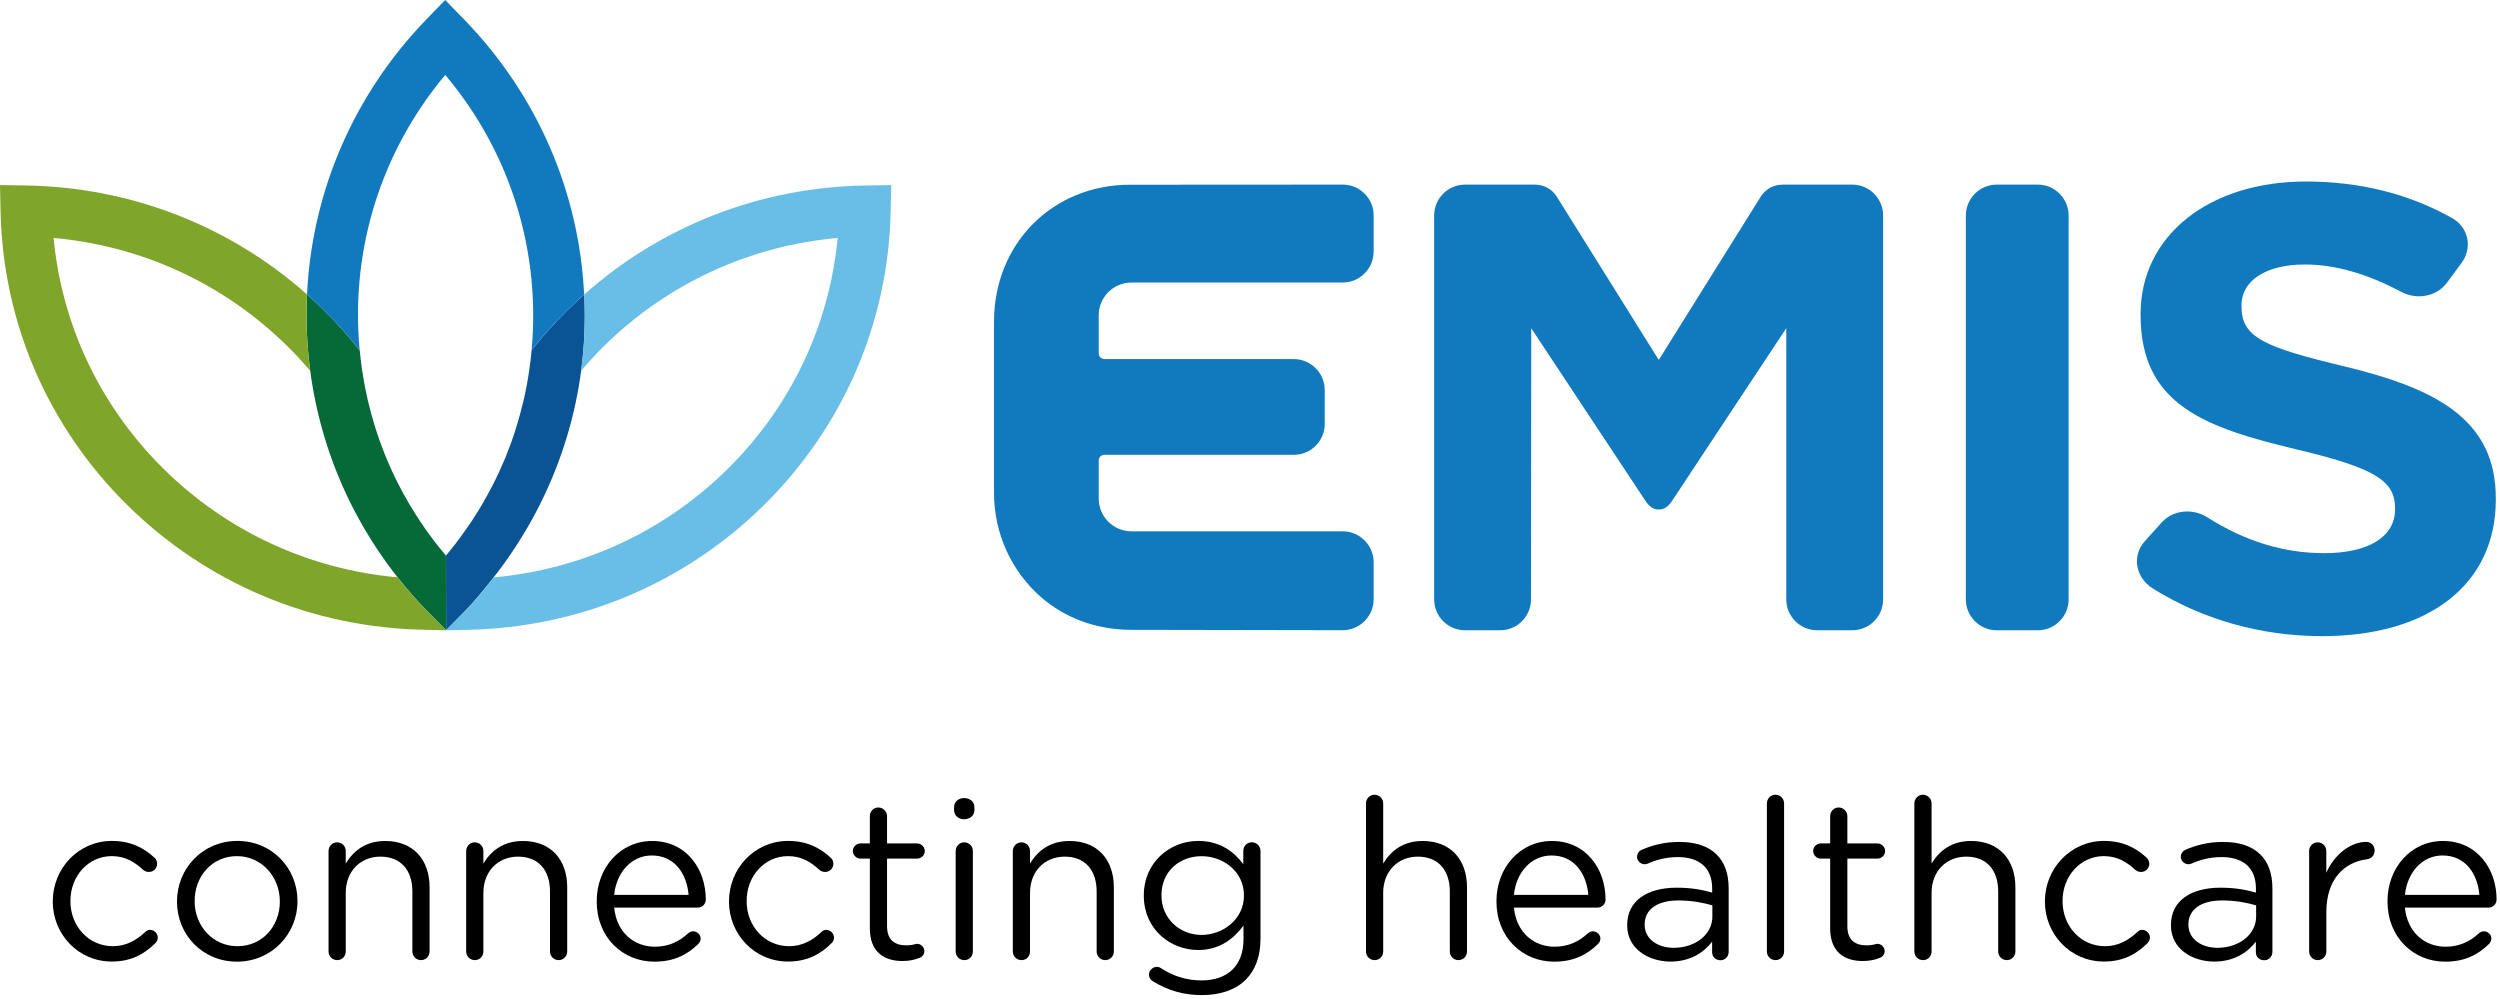 <?xml version="1.0" encoding="UTF-8"?> <svg xmlns:xlink="http://www.w3.org/1999/xlink" xmlns="http://www.w3.org/2000/svg" viewBox="0 0 388 155" class="absolute top-0 left-0 w-full h-full"><path d="M82.51 54.34C82.41 55.43 82.28 56.5 82.12 57.58C82.12 57.6 82.11 57.62 82.11 57.63C82.06 57.93 82.01 58.24 81.97 58.54C81.96 58.62 81.94 58.7 81.93 58.79C81.88 59.07 81.83 59.35 81.78 59.64C81.76 59.74 81.74 59.84 81.72 59.94C81.67 60.21 81.61 60.49 81.56 60.76C81.54 60.86 81.52 60.96 81.5 61.06C81.44 61.34 81.38 61.61 81.32 61.89C81.3 61.97 81.28 62.05 81.26 62.13C80.96 63.41 80.62 64.68 80.24 65.93C80.21 66.03 80.18 66.13 80.15 66.23C80.07 66.47 80 66.72 79.92 66.96C79.88 67.09 79.84 67.21 79.8 67.34C79.72 67.57 79.64 67.8 79.56 68.03C79.51 68.17 79.46 68.3 79.42 68.44C79.34 68.67 79.26 68.89 79.18 69.11C79.13 69.25 79.07 69.39 79.02 69.53C78.94 69.75 78.85 69.97 78.76 70.19C78.71 70.33 78.65 70.46 78.6 70.6C78.51 70.82 78.42 71.05 78.33 71.27C78.3 71.33 78.27 71.4 78.25 71.46C78.05 71.93 77.85 72.39 77.64 72.85C77.57 73.01 77.5 73.17 77.43 73.32C77.34 73.51 77.25 73.69 77.16 73.88C77.08 74.05 77 74.22 76.92 74.39C76.83 74.57 76.74 74.75 76.65 74.93C76.56 75.1 76.47 75.28 76.38 75.45C76.29 75.62 76.2 75.8 76.11 75.97C76.02 76.15 75.92 76.33 75.82 76.5C75.73 76.67 75.64 76.83 75.55 77C75.45 77.19 75.34 77.38 75.23 77.56C75.14 77.71 75.06 77.87 74.97 78.02C74.84 78.24 74.71 78.47 74.58 78.69C74.51 78.81 74.44 78.92 74.37 79.04C74.17 79.37 73.97 79.7 73.76 80.02C73.69 80.14 73.61 80.25 73.54 80.36C73.4 80.58 73.26 80.8 73.11 81.02C73.02 81.15 72.93 81.28 72.84 81.41C72.7 81.61 72.57 81.81 72.43 82.01C72.34 82.15 72.24 82.28 72.14 82.41C72 82.6 71.87 82.8 71.73 82.99C71.63 83.12 71.54 83.25 71.44 83.39C71.3 83.59 71.15 83.78 71 83.98C70.91 84.1 70.81 84.23 70.72 84.35C70.56 84.56 70.39 84.77 70.22 84.98C70.14 85.08 70.06 85.19 69.98 85.29C69.73 85.6 69.48 85.91 69.22 86.22L69.24 97.8L72.12 94.88C73.77 93.18 75.19 91.42 76.63 89.59C85.71 78.01 90.76 63.82 90.76 48.98C90.76 47.88 90.73 46.78 90.68 45.69C89.77 46.5 88.88 47.33 88.01 48.19C86.03 50.15 84.2 52.2 82.51 54.34Z" fill="#0A5495"></path><path d="M69.23 97.81L69.21 86.23C68.95 85.92 68.7 85.61 68.44 85.3C68.36 85.2 68.27 85.09 68.19 84.99C68.02 84.78 67.86 84.57 67.69 84.36C67.59 84.24 67.5 84.11 67.4 83.99C67.25 83.79 67.1 83.6 66.96 83.4C66.86 83.27 66.76 83.13 66.67 83C66.53 82.81 66.39 82.61 66.25 82.42C66.15 82.29 66.06 82.15 65.96 82.01C65.82 81.81 65.69 81.62 65.55 81.42C65.46 81.29 65.37 81.16 65.28 81.02C65.13 80.8 64.99 80.58 64.85 80.36C64.78 80.25 64.7 80.14 64.63 80.02C64.42 79.7 64.22 79.37 64.02 79.04C63.94 78.9 63.85 78.76 63.77 78.63C63.65 78.43 63.53 78.23 63.41 78.03C63.31 77.87 63.22 77.7 63.13 77.54C63.03 77.36 62.93 77.19 62.83 77.01C62.73 76.83 62.64 76.66 62.54 76.48C62.45 76.31 62.36 76.14 62.27 75.98C62.17 75.8 62.08 75.61 61.98 75.43C61.9 75.27 61.82 75.11 61.73 74.95C61.63 74.76 61.54 74.56 61.44 74.37C61.37 74.22 61.3 74.07 61.23 73.93C61.13 73.72 61.03 73.51 60.93 73.31C60.89 73.23 60.85 73.14 60.82 73.06C60.58 72.53 60.34 72 60.12 71.47C60.09 71.41 60.07 71.35 60.04 71.29C59.94 71.04 59.84 70.8 59.74 70.55C59.7 70.44 59.65 70.33 59.61 70.22C59.51 69.98 59.42 69.73 59.33 69.49C59.29 69.38 59.24 69.26 59.2 69.15C59.11 68.9 59.02 68.65 58.93 68.41C58.89 68.3 58.85 68.2 58.82 68.09C58.73 67.83 58.64 67.57 58.55 67.31C58.52 67.23 58.49 67.14 58.47 67.06C58.37 66.77 58.28 66.49 58.19 66.2C58.19 66.2 58.19 66.2 58.19 66.19C57.77 64.83 57.39 63.46 57.07 62.07C57.06 62.02 57.05 61.97 57.04 61.92C56.97 61.61 56.9 61.3 56.84 60.99C56.83 60.93 56.81 60.87 56.8 60.81C56.73 60.5 56.67 60.18 56.61 59.87C56.6 59.83 56.59 59.78 56.59 59.74C56.26 57.97 56 56.18 55.83 54.37C54.14 52.22 52.3 50.16 50.33 48.21C49.46 47.35 48.57 46.52 47.66 45.71C47.61 46.76 47.58 47.82 47.58 48.88C47.58 63.78 52.56 78.01 61.71 89.61C63.16 91.44 64.7 93.21 66.36 94.91L69.23 97.81Z" fill="#066938"></path><path d="M66.35 94.9C64.7 93.2 63.15 91.44 61.7 89.6C47.96 88.37 35.19 82.47 25.35 72.73C15.56 63.04 9.6 50.46 8.32 36.93C22.06 38.16 34.83 44.06 44.67 53.8C45.89 55 47.04 56.25 48.14 57.54C47.76 54.69 47.57 51.79 47.57 48.87C47.57 47.81 47.6 46.75 47.65 45.7C35.67 35.06 20.36 29.08 4.15 28.79L0 28.72L0.09 32.83C0.45 50.02 7.42 66.18 19.7 78.33C32.03 90.53 48.43 97.43 65.87 97.74L69.01 97.82H69.23L66.35 94.9Z" fill="#80A52B"></path><path d="M50.32 48.2C52.29 50.15 54.13 52.21 55.82 54.36C55.65 52.54 55.56 50.71 55.56 48.87C55.56 35.16 60.34 22.09 69.1 11.63C77.93 22.11 82.75 35.22 82.75 48.99C82.75 50.78 82.67 52.57 82.5 54.34C84.19 52.2 86.02 50.15 87.99 48.2C88.86 47.34 89.75 46.51 90.66 45.7C89.87 29.66 83.3 14.59 71.97 2.96L69.09 0L66.21 2.97C54.94 14.61 48.41 29.68 47.65 45.7C48.56 46.51 49.45 47.34 50.32 48.2Z" fill="#117ABF"></path><path d="M134.17 28.79C117.96 29.08 102.65 35.06 90.67 45.71C90.72 46.8 90.75 47.9 90.75 49C90.75 50.43 90.7 51.86 90.61 53.28C90.6 53.47 90.58 53.66 90.57 53.86C90.54 54.28 90.5 54.71 90.46 55.13C90.45 55.27 90.43 55.4 90.42 55.54C90.39 55.81 90.36 56.07 90.33 56.34C90.32 56.45 90.3 56.57 90.29 56.68C90.25 56.98 90.22 57.28 90.18 57.57C91.29 56.27 92.42 55.01 93.65 53.8C103.49 44.06 116.26 38.16 130 36.93C128.72 50.46 122.77 63.04 112.97 72.74C103.13 82.48 90.36 88.38 76.62 89.61C75.18 91.44 73.75 93.21 72.11 94.9L69.23 97.82L72.45 97.75C89.89 97.44 106.29 90.54 118.62 78.34C130.9 66.18 137.87 50.02 138.23 32.84L138.32 28.73L134.17 28.79Z" fill="#69BEE7"></path><path d="M364.08 56.92C351.33 53.87 347.88 52.37 347.88 47.56V47.36C347.88 43.53 351.73 41.05 357.69 41.05C362.38 41.05 367.28 42.44 372.68 45.3C375.16 46.61 378.21 46 379.78 43.86L382.06 40.77C382.88 39.66 383.19 38.26 382.9 36.94C382.61 35.63 381.79 34.54 380.59 33.86C373.9 30.09 366.26 28.17 357.89 28.17C342.77 28.17 332.22 36.62 332.22 48.72V48.92C332.22 62.9 342.32 66.38 356.57 69.78C368.46 72.62 371.71 74.57 371.71 78.85V79.05C371.71 83.31 367.61 85.85 360.74 85.85C354.42 85.85 348.46 84.02 342.52 80.26C341.57 79.66 340.5 79.38 339.45 79.38C337.95 79.38 336.49 79.97 335.48 81.1L332.87 84C331.92 85.06 331.51 86.4 331.7 87.77C331.91 89.2 332.78 90.49 334.08 91.31C341.82 96.16 350.93 98.73 360.41 98.73C377.03 98.73 387.35 90.63 387.35 77.58V77.38C387.38 65.1 378.06 60.32 364.08 56.92Z" fill="#117ABF"></path><path d="M316.25 28.65H309.9C307.25 28.65 305.1 30.8 305.1 33.44V93.03C305.1 95.67 307.26 97.82 309.9 97.82H316.25C318.9 97.82 321.05 95.67 321.05 93.03V33.44C321.05 30.8 318.9 28.65 316.25 28.65Z" fill="#117ABF"></path><path d="M287.46 28.65H276.79C275.2 28.65 274.01 29.34 273.26 30.53C272.77 31.3 257.52 55.74 257.44 55.86C257.36 55.74 242.11 31.3 241.62 30.53C240.86 29.34 239.68 28.65 238.08 28.65H227.38C224.73 28.65 222.58 30.8 222.58 33.44V93.03C222.58 95.67 224.73 97.82 227.38 97.82H232.81C235.46 97.82 237.61 95.67 237.61 93.03L237.65 50.94C237.65 50.94 254.53 76.44 255.27 77.58L255.33 77.67C255.96 78.66 256.69 79.11 257.44 79.07C258.19 79.11 258.92 78.66 259.55 77.67C259.57 77.64 259.59 77.61 259.61 77.58C260.34 76.44 277.23 50.94 277.23 50.94V93.03C277.23 95.67 279.38 97.82 282.03 97.82H287.46C290.11 97.82 292.26 95.67 292.26 93.03V33.44C292.26 30.8 290.11 28.65 287.46 28.65Z" fill="#117ABF"></path><path d="M208.39 28.65L175.39 28.67C163.35 28.67 154.27 37.81 154.27 49.93V76.5C154.27 82.81 156.99 88.75 161.72 92.81L162.39 93.35C166.07 96.23 170.65 97.75 175.61 97.75L208.38 97.81C211.03 97.81 213.19 95.65 213.19 93V87.27C213.19 84.62 211.04 82.46 208.38 82.46H175.6C172.8 82.46 170.52 80.18 170.52 77.38V71.47C170.52 70.98 170.92 70.58 171.41 70.58H201.08C203.59 70.45 205.6 68.35 205.6 65.79V60.54C205.6 57.89 203.44 55.73 200.79 55.73H171.41C170.92 55.73 170.52 55.34 170.52 54.84V48.93C170.52 46.13 172.8 43.85 175.6 43.85H208.38C211.03 43.85 213.19 41.69 213.19 39.04V33.43C213.2 30.81 211.05 28.65 208.39 28.65Z" fill="#117ABF"></path><path d="M8.19 139.95V139.88C8.19 134.81 12.14 130.51 17.38 130.51C20.36 130.51 22.38 131.65 23.97 133.11C24.18 133.28 24.39 133.63 24.39 134.05C24.39 134.78 23.8 135.33 23.11 135.33C22.76 135.33 22.45 135.19 22.24 135.02C20.96 133.84 19.5 132.87 17.35 132.87C13.71 132.87 10.93 135.96 10.93 139.81V139.88C10.93 143.76 13.78 146.85 17.52 146.85C19.57 146.85 21.2 145.91 22.52 144.66C22.69 144.49 22.94 144.31 23.28 144.31C23.94 144.31 24.49 144.9 24.49 145.52C24.49 145.83 24.35 146.14 24.14 146.35C22.44 148.05 20.39 149.23 17.37 149.23C12.14 149.25 8.19 144.98 8.19 139.95Z" fill="currentColor"></path><path d="M27.47 139.95V139.88C27.47 134.81 31.43 130.51 36.84 130.51C42.22 130.51 46.17 134.74 46.17 139.81V139.88C46.17 144.94 42.18 149.25 36.77 149.25C31.39 149.25 27.47 145.02 27.47 139.95ZM43.43 139.95V139.88C43.43 136.03 40.55 132.87 36.77 132.87C32.89 132.87 30.21 136.03 30.21 139.81V139.88C30.21 143.73 33.06 146.85 36.84 146.85C40.72 146.86 43.43 143.73 43.43 139.95Z" fill="currentColor"></path><path d="M50.99 132.08C50.99 131.35 51.58 130.73 52.31 130.73C53.07 130.73 53.66 131.32 53.66 132.08V134.02C54.84 132.08 56.71 130.52 59.8 130.52C64.14 130.52 66.67 133.43 66.67 137.7V147.66C66.67 148.42 66.08 149.01 65.35 149.01C64.59 149.01 64 148.42 64 147.66V138.36C64 135.03 62.19 132.95 59.04 132.95C55.95 132.95 53.66 135.21 53.66 138.57V147.66C53.66 148.42 53.1 149.01 52.34 149.01C51.58 149.01 50.99 148.42 50.99 147.66V132.08Z" fill="currentColor"></path><path d="M72.35 132.08C72.35 131.35 72.94 130.73 73.67 130.73C74.43 130.73 75.02 131.32 75.02 132.08V134.02C76.2 132.08 78.07 130.52 81.16 130.52C85.5 130.52 88.03 133.43 88.03 137.7V147.66C88.03 148.42 87.44 149.01 86.71 149.01C85.95 149.01 85.36 148.42 85.36 147.66V138.36C85.36 135.03 83.55 132.95 80.4 132.95C77.31 132.95 75.02 135.21 75.02 138.57V147.66C75.02 148.42 74.46 149.01 73.7 149.01C72.94 149.01 72.35 148.42 72.35 147.66V132.08Z" fill="currentColor"></path><path d="M101.56 149.25C96.63 149.25 92.61 145.47 92.61 139.92V139.85C92.61 134.68 96.25 130.52 101.21 130.52C106.52 130.52 109.54 134.86 109.54 139.61C109.54 140.34 108.95 140.86 108.29 140.86H95.32C95.7 144.75 98.44 146.93 101.63 146.93C103.85 146.93 105.48 146.06 106.8 144.85C107.01 144.68 107.25 144.54 107.56 144.54C108.22 144.54 108.74 145.06 108.74 145.68C108.74 145.99 108.6 146.3 108.32 146.55C106.63 148.18 104.61 149.25 101.56 149.25ZM106.87 138.88C106.59 135.62 104.72 132.77 101.15 132.77C98.03 132.77 95.67 135.37 95.32 138.88H106.87Z" fill="currentColor"></path><path d="M113.14 139.95V139.88C113.14 134.81 117.09 130.51 122.33 130.51C125.31 130.51 127.33 131.65 128.92 133.11C129.13 133.28 129.34 133.63 129.34 134.05C129.34 134.78 128.75 135.33 128.06 135.33C127.71 135.33 127.4 135.19 127.19 135.02C125.91 133.84 124.45 132.87 122.3 132.87C118.66 132.87 115.88 135.96 115.88 139.81V139.88C115.88 143.76 118.73 146.85 122.47 146.85C124.52 146.85 126.15 145.91 127.47 144.66C127.64 144.49 127.89 144.31 128.23 144.31C128.89 144.31 129.44 144.9 129.44 145.52C129.44 145.83 129.3 146.14 129.09 146.35C127.39 148.05 125.34 149.23 122.32 149.23C117.1 149.25 113.14 144.98 113.14 139.95Z" fill="currentColor"></path><path d="M135 144.08V133.26H133.54C132.92 133.26 132.36 132.71 132.36 132.08C132.36 131.42 132.92 130.9 133.54 130.9H135V126.67C135 125.94 135.56 125.32 136.32 125.32C137.05 125.32 137.67 125.94 137.67 126.67V130.9H142.32C142.98 130.9 143.53 131.45 143.53 132.08C143.53 132.74 142.97 133.26 142.32 133.26H137.67V143.74C137.67 145.92 138.88 146.72 140.69 146.72C141.63 146.72 142.11 146.48 142.32 146.48C142.94 146.48 143.46 147 143.46 147.62C143.46 148.11 143.15 148.49 142.7 148.66C141.94 148.97 141.1 149.15 140.06 149.15C137.18 149.15 135 147.72 135 144.08Z" fill="currentColor"></path><path d="M148.07 125.28C148.07 124.41 148.77 123.86 149.63 123.86C150.53 123.86 151.23 124.42 151.23 125.28V125.73C151.23 126.56 150.54 127.15 149.63 127.15C148.76 127.15 148.07 126.56 148.07 125.73V125.28ZM148.32 132.08C148.32 131.35 148.91 130.73 149.64 130.73C150.4 130.73 150.99 131.32 150.99 132.08V147.66C150.99 148.42 150.43 149.01 149.67 149.01C148.91 149.01 148.32 148.42 148.32 147.66V132.08Z" fill="currentColor"></path><path d="M157.19 132.08C157.19 131.35 157.78 130.73 158.51 130.73C159.27 130.73 159.86 131.32 159.86 132.08V134.02C161.04 132.08 162.91 130.52 166 130.52C170.34 130.52 172.87 133.43 172.87 137.7V147.66C172.87 148.42 172.28 149.01 171.55 149.01C170.79 149.01 170.2 148.42 170.2 147.66V138.36C170.2 135.03 168.39 132.95 165.24 132.95C162.15 132.95 159.86 135.21 159.86 138.57V147.66C159.86 148.42 159.3 149.01 158.54 149.01C157.78 149.01 157.19 148.42 157.19 147.66V132.08Z" fill="currentColor"></path><path d="M179.01 152.34C178.59 152.13 178.32 151.72 178.32 151.23C178.32 150.64 178.91 150.05 179.53 150.05C179.77 150.05 179.95 150.12 180.12 150.22C181.99 151.47 184.14 152.16 186.47 152.16C190.42 152.16 192.99 149.98 192.99 145.78V143.66C191.43 145.74 189.24 147.44 185.95 147.44C181.65 147.44 177.52 144.21 177.52 139.04V138.97C177.52 133.73 181.68 130.51 185.95 130.51C189.32 130.51 191.5 132.17 192.96 134.12V132.07C192.96 131.34 193.51 130.72 194.28 130.72C195.04 130.72 195.63 131.34 195.63 132.07V145.7C195.63 148.47 194.8 150.59 193.34 152.05C191.74 153.65 189.35 154.44 186.51 154.44C183.77 154.45 181.27 153.73 179.01 152.34ZM193.06 139.02V138.95C193.06 135.27 189.87 132.88 186.47 132.88C183.07 132.88 180.26 135.24 180.26 138.92V138.99C180.26 142.6 183.14 145.1 186.47 145.1C189.87 145.09 193.06 142.62 193.06 139.02Z" fill="currentColor"></path><path d="M212 124.69C212 123.96 212.59 123.34 213.32 123.34C214.08 123.34 214.67 123.96 214.67 124.69V134.02C215.85 132.08 217.72 130.52 220.81 130.52C225.15 130.52 227.68 133.43 227.68 137.7V147.66C227.68 148.42 227.09 149.01 226.36 149.01C225.6 149.01 225.01 148.42 225.01 147.66V138.36C225.01 135.03 223.2 132.95 220.05 132.95C216.96 132.95 214.67 135.21 214.67 138.57V147.66C214.67 148.42 214.11 149.01 213.35 149.01C212.59 149.01 212 148.42 212 147.66V124.69Z" fill="currentColor"></path><path d="M241.2 149.25C236.27 149.25 232.25 145.47 232.25 139.92V139.85C232.25 134.68 235.89 130.52 240.85 130.52C246.16 130.52 249.18 134.86 249.18 139.61C249.18 140.34 248.59 140.86 247.93 140.86H234.96C235.34 144.75 238.08 146.93 241.27 146.93C243.49 146.93 245.12 146.06 246.44 144.85C246.65 144.68 246.89 144.54 247.2 144.54C247.86 144.54 248.38 145.06 248.38 145.68C248.38 145.99 248.24 146.3 247.96 146.55C246.27 148.18 244.25 149.25 241.2 149.25ZM246.51 138.88C246.23 135.62 244.36 132.77 240.79 132.77C237.67 132.77 235.31 135.37 234.96 138.88H246.51Z" fill="currentColor"></path><path d="M252.54 143.63V143.56C252.54 139.78 255.66 137.77 260.21 137.77C262.5 137.77 264.13 138.08 265.73 138.53V137.91C265.73 134.68 263.75 133.02 260.39 133.02C258.59 133.02 257.06 133.44 255.74 134.03C255.57 134.1 255.39 134.13 255.25 134.13C254.63 134.13 254.07 133.61 254.07 132.99C254.07 132.43 254.45 132.02 254.8 131.88C256.57 131.12 258.37 130.67 260.66 130.67C263.19 130.67 265.14 131.33 266.45 132.65C267.66 133.86 268.29 135.6 268.29 137.89V147.71C268.29 148.47 267.73 149.03 267.01 149.03C266.25 149.03 265.72 148.48 265.72 147.78V146.15C264.47 147.78 262.39 149.24 259.23 149.24C255.91 149.22 252.54 147.31 252.54 143.63ZM265.76 142.24V140.51C264.44 140.13 262.67 139.75 260.49 139.75C257.12 139.75 255.25 141.21 255.25 143.46V143.53C255.25 145.78 257.33 147.1 259.76 147.1C263.06 147.1 265.76 145.09 265.76 142.24Z" fill="currentColor"></path><path d="M274.22 124.69C274.22 123.96 274.81 123.34 275.54 123.34C276.3 123.34 276.89 123.96 276.89 124.69V147.66C276.89 148.42 276.33 149.01 275.57 149.01C274.81 149.01 274.22 148.42 274.22 147.66V124.69Z" fill="currentColor"></path><path d="M284.04 144.08V133.26H282.58C281.96 133.26 281.4 132.71 281.4 132.08C281.4 131.42 281.96 130.9 282.58 130.9H284.04V126.67C284.04 125.94 284.6 125.32 285.36 125.32C286.09 125.32 286.71 125.94 286.71 126.67V130.9H291.36C292.02 130.9 292.57 131.45 292.57 132.08C292.57 132.74 292.01 133.26 291.36 133.26H286.71V143.74C286.71 145.92 287.92 146.72 289.73 146.72C290.67 146.72 291.15 146.48 291.36 146.48C291.98 146.48 292.5 147 292.5 147.62C292.5 148.11 292.19 148.49 291.74 148.66C290.98 148.97 290.14 149.15 289.1 149.15C286.22 149.15 284.04 147.72 284.04 144.08Z" fill="currentColor"></path><path d="M297.11 124.69C297.11 123.96 297.7 123.34 298.43 123.34C299.19 123.34 299.78 123.96 299.78 124.69V134.02C300.96 132.08 302.83 130.52 305.92 130.52C310.26 130.52 312.79 133.43 312.79 137.7V147.66C312.79 148.42 312.2 149.01 311.47 149.01C310.71 149.01 310.12 148.42 310.12 147.66V138.36C310.12 135.03 308.31 132.95 305.16 132.95C302.07 132.95 299.78 135.21 299.78 138.57V147.66C299.78 148.42 299.22 149.01 298.46 149.01C297.7 149.01 297.11 148.42 297.11 147.66V124.69Z" fill="currentColor"></path><path d="M317.37 139.95V139.88C317.37 134.81 321.33 130.51 326.56 130.51C329.54 130.51 331.56 131.65 333.15 133.11C333.36 133.28 333.57 133.63 333.57 134.05C333.57 134.78 332.98 135.33 332.29 135.33C331.94 135.33 331.63 135.19 331.42 135.02C330.14 133.84 328.68 132.87 326.53 132.87C322.89 132.87 320.11 135.96 320.11 139.81V139.88C320.11 143.76 322.96 146.85 326.7 146.85C328.75 146.85 330.38 145.91 331.7 144.66C331.87 144.49 332.12 144.31 332.46 144.31C333.12 144.31 333.67 144.9 333.67 145.52C333.67 145.83 333.53 146.14 333.32 146.35C331.62 148.05 329.57 149.23 326.55 149.23C321.32 149.25 317.37 144.98 317.37 139.95Z" fill="currentColor"></path><path d="M336.93 143.63V143.56C336.93 139.78 340.05 137.77 344.6 137.77C346.89 137.77 348.52 138.08 350.12 138.53V137.91C350.12 134.68 348.14 133.02 344.78 133.02C342.98 133.02 341.45 133.44 340.13 134.03C339.96 134.1 339.78 134.13 339.64 134.13C339.02 134.13 338.46 133.61 338.46 132.99C338.46 132.43 338.84 132.02 339.19 131.88C340.96 131.12 342.76 130.67 345.05 130.67C347.58 130.67 349.53 131.33 350.84 132.65C352.05 133.86 352.68 135.6 352.68 137.89V147.71C352.68 148.47 352.12 149.03 351.4 149.03C350.63 149.03 350.11 148.48 350.11 147.78V146.15C348.86 147.78 346.78 149.24 343.62 149.24C340.3 149.22 336.93 147.31 336.93 143.63ZM350.15 142.24V140.51C348.83 140.13 347.06 139.75 344.88 139.75C341.51 139.75 339.64 141.21 339.64 143.46V143.53C339.64 145.78 341.72 147.1 344.15 147.1C347.44 147.1 350.15 145.09 350.15 142.24Z" fill="currentColor"></path><path d="M358.37 132.08C358.37 131.35 358.96 130.73 359.69 130.73C360.45 130.73 361.04 131.32 361.04 132.08V135.45C362.36 132.46 364.96 130.66 367.22 130.66C368.02 130.66 368.54 131.25 368.54 132.01C368.54 132.74 368.05 133.26 367.36 133.36C363.89 133.78 361.05 136.38 361.05 141.55V147.66C361.05 148.39 360.49 149.01 359.73 149.01C358.97 149.01 358.38 148.42 358.38 147.66V132.08H358.37Z" fill="currentColor"></path><path d="M379.49 149.25C374.56 149.25 370.54 145.47 370.54 139.92V139.85C370.54 134.68 374.18 130.52 379.14 130.52C384.45 130.52 387.47 134.86 387.47 139.61C387.47 140.34 386.88 140.86 386.22 140.86H373.24C373.62 144.75 376.36 146.93 379.55 146.93C381.77 146.93 383.4 146.06 384.72 144.85C384.93 144.68 385.17 144.54 385.48 144.54C386.14 144.54 386.66 145.06 386.66 145.68C386.66 145.99 386.52 146.3 386.24 146.55C384.56 148.18 382.54 149.25 379.49 149.25ZM384.8 138.88C384.52 135.62 382.65 132.77 379.08 132.77C375.96 132.77 373.6 135.37 373.25 138.88H384.8Z" fill="currentColor"></path></svg> 